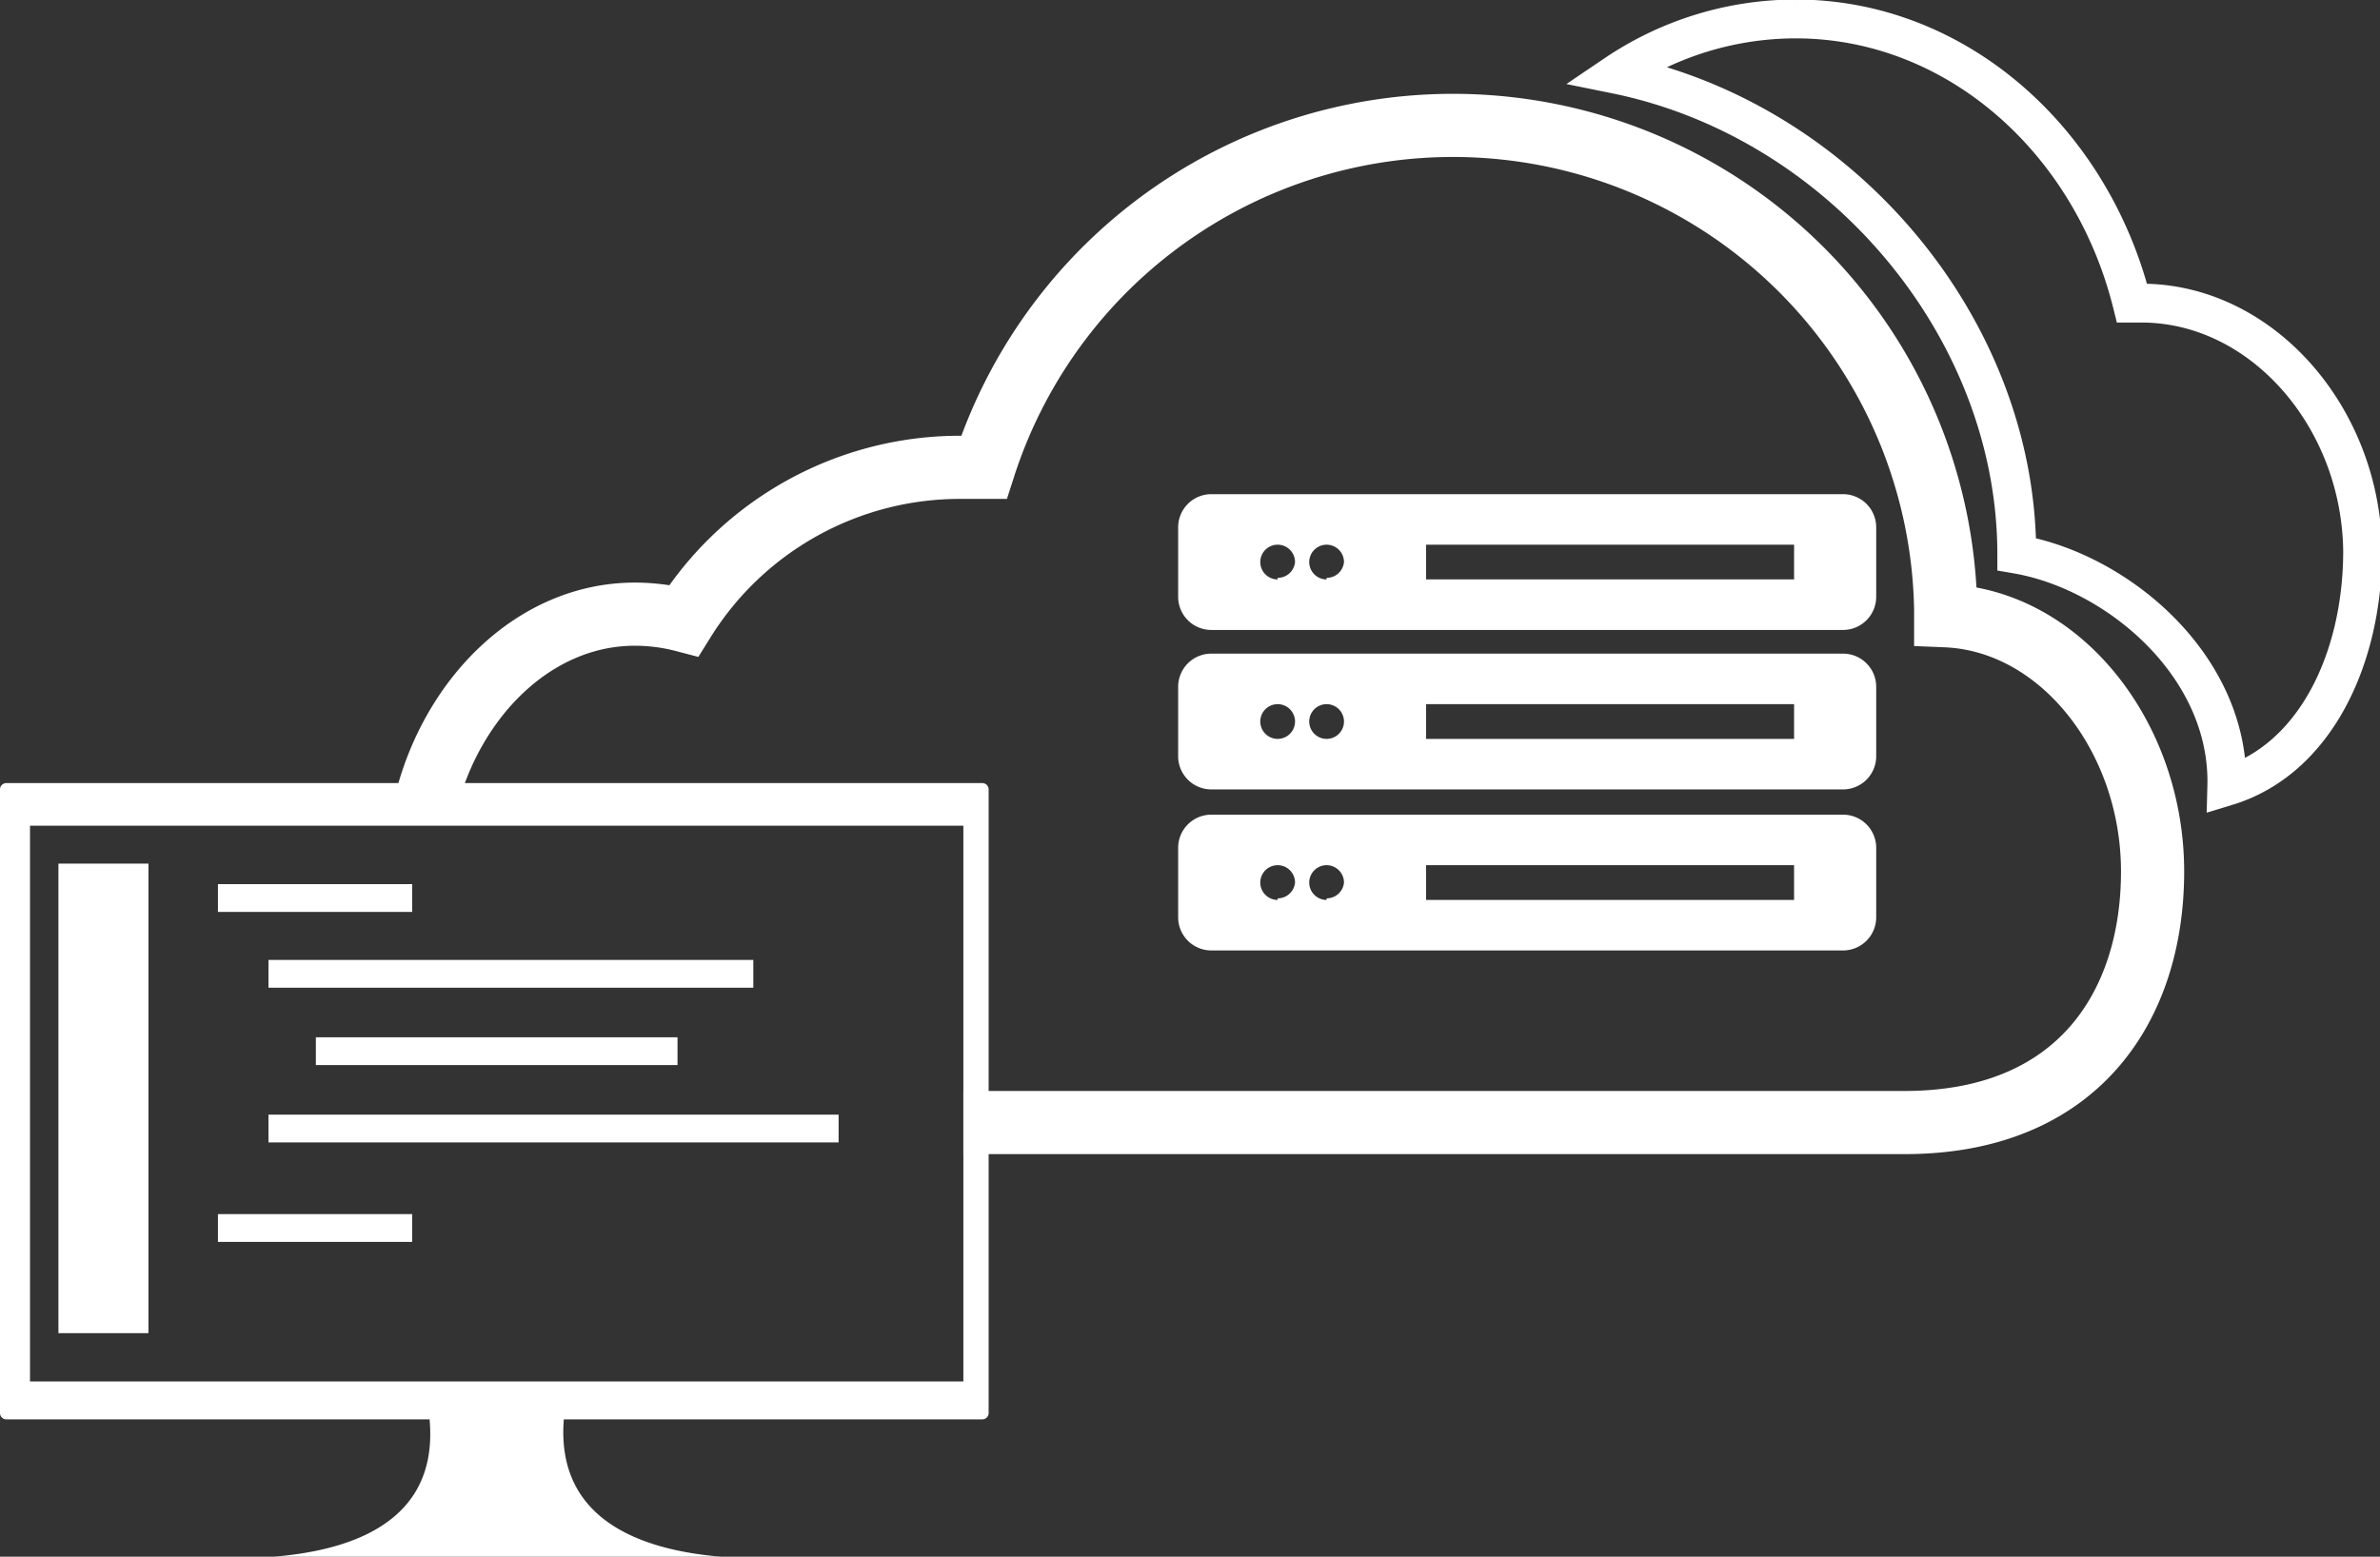 <svg xmlns="http://www.w3.org/2000/svg" width="150.7" height="98.6" viewBox="0 0 150.7 98.6"><rect x="0" y="0" width="150.7" height="98.6" fill="#333333" stroke="none"/><defs><style>.a{fill:#fff;}.b,.c{fill:none;stroke:#fff;stroke-miterlimit:10;}.b{stroke-width:2.46px;}.c{stroke-width:4px;}</style></defs><title>JasmineDesign_Serverless_Icon</title><path class="a" d="M235.2,416.5H173.4a0.4,0.4,0,0,0-.4.4v39.5a0.4,0.4,0,0,0,.4.4h26.8c0.7,7.7-7.2,8.8-12.5,8.8h33.5c-5.3,0-13.1-1.2-12.5-8.8h26.5a0.4,0.4,0,0,0,.4-0.4V416.9A0.4,0.4,0,0,0,235.2,416.5ZM234,454.4H174.9V419.2H234v35.2Z" transform="translate(-173 -366.9)"/><path class="b" d="M308.6,386.1H308c-2.6-10.4-11.2-18-21.3-18a20.4,20.4,0,0,0-11.4,3.5c14.3,2.9,25.4,16.1,25.4,30.4,6.4,1.1,13.5,7.1,13.3,14.7,5.6-1.7,8.6-8.1,8.6-14.9C322.5,393.3,316.2,386.1,308.6,386.1Z" transform="translate(-173 -366.9)"/><path class="c" d="M234,438h59.6c11,0,15.7-7.4,15.7-15.9s-5.8-15.9-13.1-16.2c0-.1,0-0.3,0-0.4a31.2,31.2,0,0,0-60.9-9h-1.4a20.6,20.6,0,0,0-17.6,9.7,12.3,12.3,0,0,0-3.1-.4c-6.3,0-11.5,5.2-13.2,11.8" transform="translate(-173 -366.9)"/><path class="a" d="M289.7,418.5h-40a2.1,2.1,0,0,0-2.1,2.1v4.4a2.1,2.1,0,0,0,2.1,2.1h40a2.1,2.1,0,0,0,2.1-2.1v-4.4A2.1,2.1,0,0,0,289.7,418.5Zm-35.8,5.4a1.1,1.1,0,1,1,1.1-1.1A1.1,1.1,0,0,1,253.9,423.8Zm3.1,0a1.1,1.1,0,1,1,1.1-1.1A1.1,1.1,0,0,1,257,423.8Zm29.6,0H263.3v-2.2h23.3v2.2Z" transform="translate(-173 -366.9)"/><path class="a" d="M289.7,408.3h-40a2.1,2.1,0,0,0-2.1,2.1v4.4a2.1,2.1,0,0,0,2.1,2.1h40a2.1,2.1,0,0,0,2.1-2.1v-4.4A2.1,2.1,0,0,0,289.7,408.3Zm-35.8,5.4a1.1,1.1,0,1,1,1.1-1.1A1.1,1.1,0,0,1,253.9,413.7Zm3.1,0a1.1,1.1,0,1,1,1.1-1.1A1.1,1.1,0,0,1,257,413.7Zm29.6,0H263.3v-2.2h23.3v2.2Z" transform="translate(-173 -366.9)"/><path class="a" d="M289.7,398.2h-40a2.1,2.1,0,0,0-2.1,2.1v4.4a2.1,2.1,0,0,0,2.1,2.1h40a2.1,2.1,0,0,0,2.1-2.1v-4.4A2.1,2.1,0,0,0,289.7,398.2Zm-35.8,5.4a1.1,1.1,0,1,1,1.1-1.1A1.1,1.1,0,0,1,253.9,403.5Zm3.1,0a1.1,1.1,0,1,1,1.1-1.1A1.1,1.1,0,0,1,257,403.5Zm29.6,0H263.3v-2.2h23.3v2.2Z" transform="translate(-173 -366.9)"/><rect class="a" x="3.7" y="54.7" width="5.7" height="29.74"/><rect class="a" x="17" y="60.8" width="30.7" height="1.76"/><rect class="a" x="20" y="65.7" width="22.9" height="1.76"/><rect class="a" x="17" y="70.6" width="36.1" height="1.76"/><rect class="a" x="13.8" y="56" width="12.3" height="1.76"/><rect class="a" x="13.8" y="76.9" width="12.3" height="1.76"/></svg>